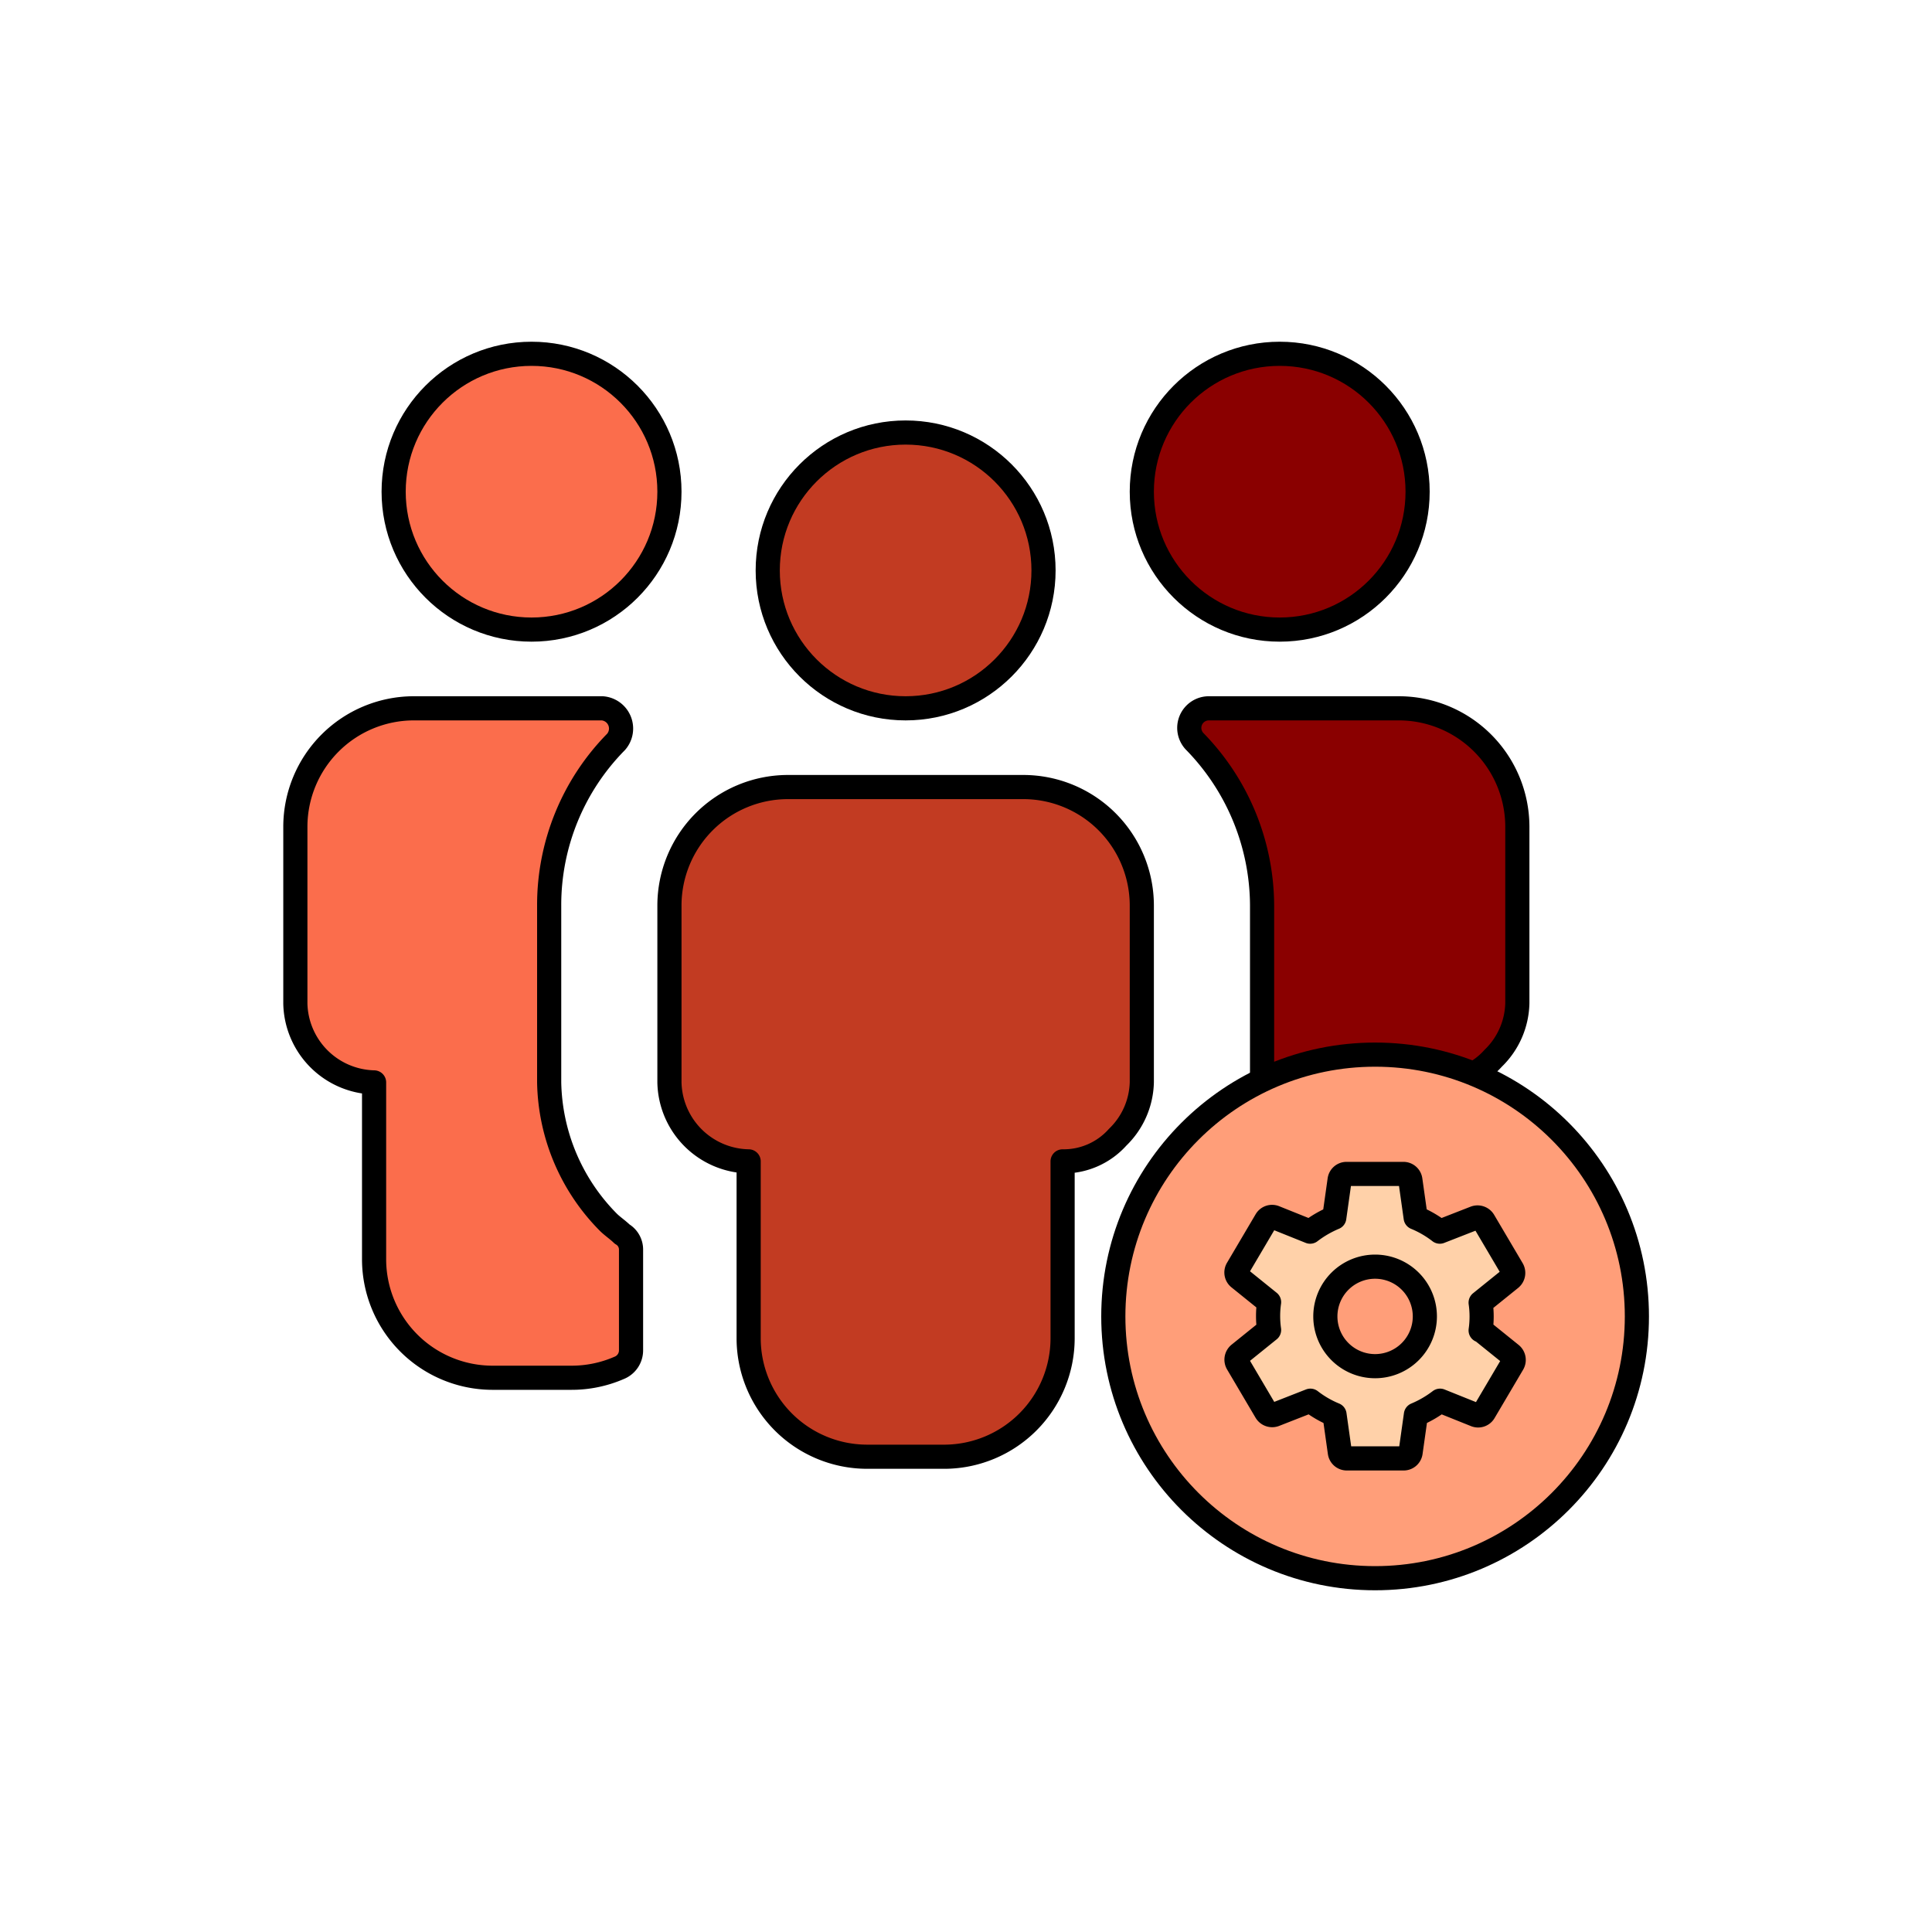 <svg id="Layer_1" data-name="Layer 1" xmlns="http://www.w3.org/2000/svg" viewBox="0 0 80 80"><title>p5-icon</title><path d="M42.39,32.59H32.61a4.91,4.91,0,0,0-4.89,4.89v7.34A3.34,3.34,0,0,0,31,48.09v7.34a4.91,4.91,0,0,0,4.89,4.89h3.26A4.91,4.91,0,0,0,44,55.42V48.09a3,3,0,0,0,2.28-1,3.27,3.27,0,0,0,1-2.28V37.49A4.91,4.91,0,0,0,42.39,32.59Z" style="fill:#c23b22;stroke:#000;stroke-linecap:round;stroke-linejoin:round"/><circle cx="37.5" cy="23.62" r="5.71" style="fill:#c23b22;stroke:#000;stroke-linecap:round;stroke-linejoin:round"/><path d="M25.76,51.1c-.16-.16-.41-.33-.57-.49a8.44,8.44,0,0,1-2.45-5.79V37.49a9.62,9.62,0,0,1,2.77-6.77.84.84,0,0,0-.57-1.39H17.12a4.91,4.91,0,0,0-4.89,4.89v7.34a3.34,3.34,0,0,0,3.26,3.26v7.34a4.91,4.91,0,0,0,4.89,4.89h3.26a4.93,4.93,0,0,0,2-.41.78.78,0,0,0,.49-.73V51.76A.74.74,0,0,0,25.76,51.1Z" style="fill:#fb6d4c;stroke:#000;stroke-linecap:round;stroke-linejoin:round"/><circle cx="22.01" cy="20.36" r="5.71" style="fill:#fb6d4c;stroke:#000;stroke-linecap:round;stroke-linejoin:round"/><path d="M57.89,29.33H50.06a.81.81,0,0,0-.57,1.39,9.77,9.77,0,0,1,2.77,6.77v7.34a8.09,8.09,0,0,1-2.45,5.79,3.55,3.55,0,0,1-.57.49,1,1,0,0,0-.33.65v4.16a.71.71,0,0,0,.49.73,4.93,4.93,0,0,0,2,.41h3.26a4.91,4.91,0,0,0,4.89-4.89V44.82a3,3,0,0,0,2.28-1,3.27,3.27,0,0,0,1-2.28V34.22A4.91,4.91,0,0,0,57.89,29.33Z" style="fill:#8a0000;stroke:#000;stroke-linecap:round;stroke-linejoin:round"/><circle cx="52.99" cy="20.36" r="5.71" style="fill:#8a0000;stroke:#000;stroke-linecap:round;stroke-linejoin:round"/><circle cx="56.94" cy="54.51" r="10.84" style="fill:#ff9e79;stroke:#000;stroke-linecap:round;stroke-linejoin:round"/><g id="out"><path id="path" d="M61.31,55.09a4.06,4.06,0,0,0,0-1.15l1.24-1a.3.3,0,0,0,.07-.38l-1.18-2a.3.3,0,0,0-.36-.13L59.62,51a4.3,4.3,0,0,0-1-.58l-.22-1.56a.29.29,0,0,0-.29-.25H55.76a.29.29,0,0,0-.29.25l-.22,1.56a4.52,4.52,0,0,0-1,.58l-1.47-.59a.29.29,0,0,0-.36.13l-1.18,2a.29.29,0,0,0,.07.38l1.24,1a4.06,4.06,0,0,0,0,1.15l-1.24,1a.3.3,0,0,0-.07.38l1.18,2a.3.3,0,0,0,.36.13L54.26,58a4.3,4.3,0,0,0,1,.58l.22,1.56a.29.29,0,0,0,.29.25h2.35a.29.29,0,0,0,.29-.25l.22-1.56a4.52,4.52,0,0,0,1-.58l1.47.59a.29.29,0,0,0,.36-.13l1.18-2a.3.3,0,0,0-.07-.38l-1.24-1Zm-4.37,1.48A2.06,2.06,0,1,1,59,54.51a2.06,2.06,0,0,1-2.06,2.06Z" style="fill:#ffd1a9;stroke:#000;stroke-linecap:round;stroke-linejoin:round"/></g></svg>